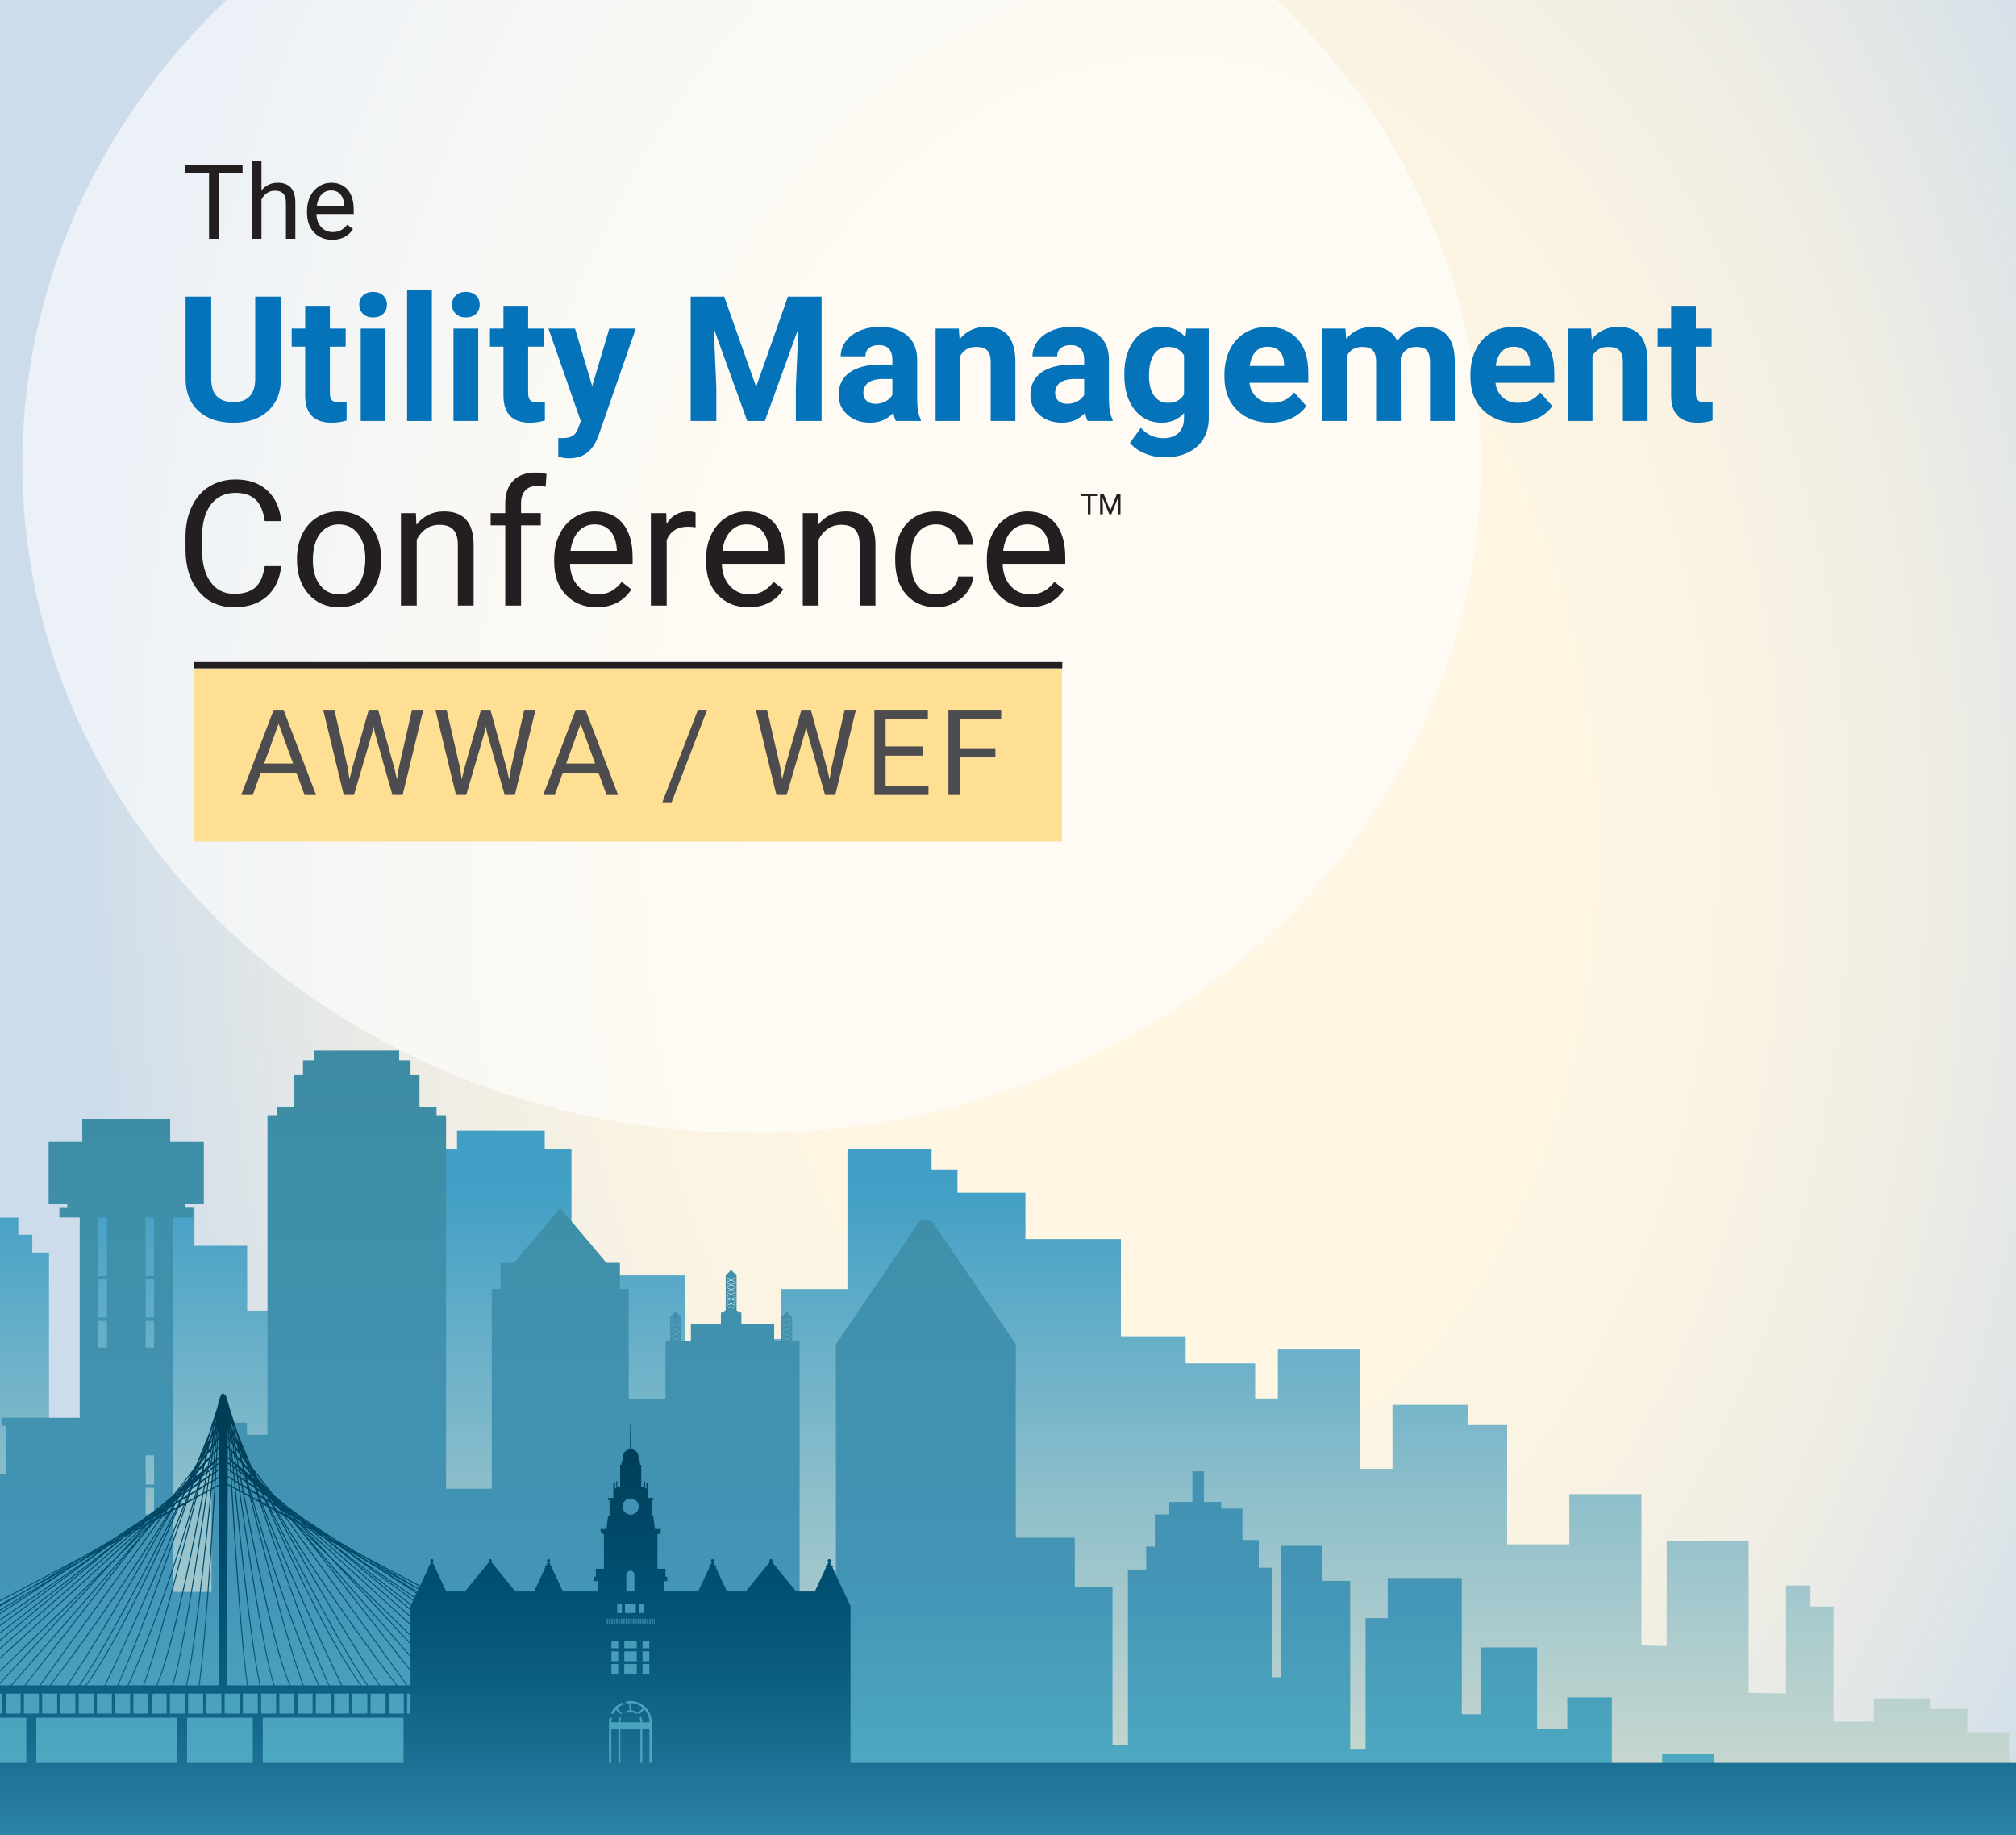 <?xml version="1.0" encoding="UTF-8"?> <svg xmlns="http://www.w3.org/2000/svg" xmlns:xlink="http://www.w3.org/1999/xlink" viewBox="0 0 768 699"><defs><style> .u { fill: url(#s); } .u, .v, .w, .x, .y, .z, .aa, .ab, .ac, .ad, .ae { stroke-width: 0px; } .v { fill: url(#g); } .af { isolation: isolate; } .ag { clip-path: url(#p); } .w { fill: url(#b); } .x { fill: url(#t); } .y { fill: #fff; filter: url(#i); mix-blend-mode: overlay; opacity: .78; } .z { fill: #0473ba; } .aa, .ah { fill: none; } .ab { fill: #4d4d4f; } .ai { clip-path: url(#e); } .ac { fill: url(#m); } .ad { fill: #231f20; } .ah { stroke: #231f20; stroke-miterlimit: 10; stroke-width: 2.38px; } .ae { fill: #ffdf93; } </style><radialGradient id="b" cx="-1100.098" cy="4453.291" fx="-1100.098" fy="4453.291" r="507.812" gradientTransform="translate(1353.943 -5124.039) scale(.824 1.223)" gradientUnits="userSpaceOnUse"><stop offset=".335" stop-color="#fff6e3"></stop><stop offset=".513" stop-color="#faf3e3"></stop><stop offset=".711" stop-color="#edece5"></stop><stop offset=".917" stop-color="#d7e1e9"></stop><stop offset="1" stop-color="#ccdceb"></stop></radialGradient><clipPath id="e"><rect id="f" data-name="Mask" class="aa" width="768" height="699" transform="translate(768 699) rotate(180)"></rect></clipPath><linearGradient id="g" x1="355.012" y1="450.623" x2="355.012" y2="1002.991" gradientUnits="userSpaceOnUse"><stop offset="0" stop-color="#419fc6"></stop><stop offset=".015" stop-color="#46a1c6"></stop><stop offset=".217" stop-color="#8ebfcb"></stop><stop offset=".385" stop-color="#c2d5cf"></stop><stop offset=".511" stop-color="#e2e2d2"></stop><stop offset=".58" stop-color="#efe8d3"></stop><stop offset=".669" stop-color="#e2e6d6"></stop><stop offset=".873" stop-color="#cae2de"></stop><stop offset="1" stop-color="#c2e1e1"></stop></linearGradient><filter id="i" data-name="outer-glow-1" filterUnits="userSpaceOnUse"><feOffset dx="0" dy="0"></feOffset><feGaussianBlur result="j" stdDeviation="39.379"></feGaussianBlur><feFlood flood-color="#fffbdf" flood-opacity="1"></feFlood><feComposite in2="j" operator="in"></feComposite><feComposite in="SourceGraphic"></feComposite></filter><linearGradient id="m" x1="7565.647" y1="402.115" x2="7565.647" y2="794.832" gradientTransform="translate(7919.333) rotate(-180) scale(1 -1)" gradientUnits="userSpaceOnUse"><stop offset="0" stop-color="#3d8ca3"></stop><stop offset=".211" stop-color="#4090ac"></stop><stop offset=".496" stop-color="#4394b5"></stop><stop offset=".96" stop-color="#5ac5d1"></stop></linearGradient><clipPath id="p"><rect id="q" data-name="Mask" class="aa" y="385.538" width="768" height="313.462" transform="translate(768 1084.538) rotate(180)"></rect></clipPath><linearGradient id="s" x1="7676.614" y1="550.917" x2="7676.614" y2="752.673" gradientTransform="translate(7919.333) rotate(-180) scale(1 -1)" gradientUnits="userSpaceOnUse"><stop offset=".006" stop-color="#003e58"></stop><stop offset=".251" stop-color="#004f71"></stop><stop offset=".382" stop-color="#07587a"></stop><stop offset=".602" stop-color="#1c7194"></stop><stop offset=".852" stop-color="#3b96ba"></stop><stop offset=".867" stop-color="#3e97bb"></stop><stop offset=".932" stop-color="#4a9cc1"></stop><stop offset="1" stop-color="#4e9ec3"></stop></linearGradient><linearGradient id="t" x1="7385.66" y1="550.929" x2="7385.66" y2="752.661" xlink:href="#s"></linearGradient></defs><g class="af"><g id="a" data-name="Labels"><rect id="c" data-name="Background_Color" class="w" width="768" height="699"></rect><g id="d" data-name="Mask"><g class="ai"><path id="h" data-name="City-Back" class="v" d="M-48.434,430.856h4.665c1.18-1.843,3.34-3.096,5.839-3.096h3.459c2.499,0,4.659,1.253,5.839,3.096h4.598c3.79,0,6.863,2.817,6.863,6.295v26.344h5.846v-6.761H-1.92v6.994H6.976v6.528h5.338v6.761h6.355v75.409h9.913v-1.864h2.795v1.864h3.558v-92.427h39.143v14.454h20.08v24.721h16.522v46.258h12.885v-84.764h40.348v-23.155h10.194v-6.92h33.407v6.92h10.194v48.211h43.355v86.861h7.536v-62.656h28.97v-18.954h25.272v-53.304h32.052v7.7h9.862v8.883h25.888v17.657h36.367v36.999h24.655v10.323h26.503v13.391h8.629v-18.636h31.197v45.406h12.478v-24.347h28.701v7.707h14.973v45.425h23.71v-19.115h27.453v57.604l9.615.261v-39.874h31.229v57.69l14.244.241v-41.12h9.314v7.995h8.767v43.851h15.339v-8.832h21.369v4.021h14.255v8.811h15.878v94.068H-55.297v-316.631c0-3.478,3.073-6.295,6.863-6.295Z"></path><ellipse id="k" data-name="Sun" class="y" cx="286.305" cy="176.727" rx="277.794" ry="254.798"></ellipse><rect id="l" data-name="Yellow Strip" class="ae" x="73.934" y="254.575" width="330.649" height="65.984"></rect><path id="n" data-name="City-Front" class="ac" d="M-58.047,543.016v18.531h-2.58v3.043h1.241l-1.241,196.971h828.628v-16.161h-14.792v-15.307h-15.341v-18.88h-5.479v-10.338h-17.532v8.009h-10.957v-28.697h-21.916v18.6h-13.15v-14.427h-15.888v-16.364h-19.724v16.364h-13.756v-10.903h-5.42v-26.991h-16.985v11.915h-11.506v-30.938h-21.367v25.445h-7.309v-51.903h-28.227v15.299h-8.431v49.786h-5.865v-63.973h-10.632v-13.35h-15.763v50.064h-3.3v-41.72h-5.131v-10.568h-6.232v-11.96h-8.065v-2.504h-6.598v-11.681h-4.399v11.681h-8.797v4.729h-5.499v12.237h-3.3v8.901h-6.964v66.752h-5.866v-60.338h-14.378v-18.668h-22.462v-73.738h0l-32.09-47.054h-4.428l-32.008,47.054v99.687h-13.832v-100.755h-2.846v-9.237l-2.073-2.163-2.075,2.163v9.237h-2.687v-6.574h-12.505v-4.265l-1.83-.938v-13.309l-2.073-2.164-2.073,2.164v13.309l-1.83.938v4.265h-11.418v6.574h-3.775v-9.237l-2.073-2.163-2.075,2.163v9.237h-1.759v21.991h-14.015v-41.915h-3.336v-10.014h-5.155l-17.588-20.861-17.588,20.861h-5.155v10.014h-3.336v76.047h-17.417v-142.274h-3.622v-3.024l-6.504.053v-12.268h-3.407v-5.682h-4.336v-3.694h-32.295v3.694h-4.336v5.682h-3.407v12.083l-6.504.132v3.024h-3.622v121.729h-7.822v-4.597h-13.494v64.443h-14.784v-142.614h7.74v-3.609h-3.011v-1.422h7.117v-23.721h-12.808v-8.83H31.328v8.83h-12.808v23.721h7.117v1.422h-3.011v3.609h7.74v76.294H.562v3.043h1.611v18.531h-12.091v-18.531h1.024v-3.043h-15.281v-5.78l.944-1.25h-.944v-2.287h.459v-.723h-4.371v-1.984h.271v-.712h-.271v-13.04h.239v-.545h-1.787v-3.883h.394v-.528h-1.102v-.144c0-2.312-2.043-4.186-4.564-4.186s-4.565,1.874-4.565,4.186v.144h-1.102v.528h.393v3.883h-1.787v.545h.24v13.04h-.271v.712h.271v1.984h-4.371v.723h.459v2.287h-.945l.945,1.25v5.78h-14.988v3.043h2.58ZM297.953,509.162l1.739.71,1.738-.71v.171l-1.529.626,1.529.624v.171l-1.738-.71-1.739.71v-.171l1.53-.624-1.53-.626v-.171ZM297.953,507.348l1.739.712,1.738-.712v.171l-1.529.626,1.529.626v.171l-1.738-.712-1.739.712v-.171l1.53-.626-1.53-.626v-.171ZM297.953,505.533l1.739.712,1.738-.712v.171l-1.529.626,1.529.626v.171l-1.738-.71-1.739.71v-.171l1.53-.626-1.53-.626v-.171ZM297.953,503.72l1.739.71,1.738-.71v.171l-1.529.624,1.529.626v.171l-1.738-.71-1.739.71v-.171l1.53-.626-1.53-.624v-.171ZM297.953,501.906l1.739.71,1.738-.71v.171l-1.529.624,1.529.627v.169l-1.738-.71-1.739.71v-.169l1.53-.627-1.53-.624v-.171ZM278.801,498.17l1.458-.596v.171l-1.273.522-.185-.096ZM276.784,497.574l1.458.596-.185.096-1.273-.522v-.171ZM276.784,495.761l1.738.71,1.738-.71v.171l-1.529.624,1.529.626v.171l-1.738-.71-1.738.71v-.171l1.529-.626-1.529-.624v-.171ZM276.784,493.947l1.738.71,1.738-.71v.171l-1.529.626,1.529.624v.171l-1.738-.71-1.738.71v-.171l1.529-.624-1.529-.626v-.171ZM276.784,492.132l1.738.71,1.738-.71v.171l-1.529.626,1.529.626v.171l-1.738-.712-1.738.712v-.171l1.529-.626-1.529-.626v-.171ZM276.784,490.318l1.738.712,1.738-.712v.171l-1.529.626,1.529.626v.171l-1.738-.71-1.738.71v-.171l1.529-.626-1.529-.626v-.171ZM276.784,488.512l1.738.71,1.738-.71v.171l-1.529.624,1.529.626v.171l-1.738-.71-1.738.71v-.171l1.529-.626-1.529-.624v-.171ZM276.784,486.711l1.738.71,1.738-.71v.171l-1.529.626,1.529.626v.169l-1.738-.71-1.738.71v-.169l1.529-.626-1.529-.626v-.171ZM255.613,509.162l1.739.71,1.738-.71v.171l-1.53.626,1.53.624v.171l-1.738-.71-1.739.71v-.171l1.53-.624-1.53-.626v-.171ZM255.613,507.348l1.739.712,1.738-.712v.171l-1.53.626,1.53.626v.171l-1.738-.712-1.739.712v-.171l1.53-.626-1.53-.626v-.171ZM255.613,505.533l1.739.712,1.738-.712v.171l-1.53.626,1.53.626v.171l-1.738-.71-1.739.71v-.171l1.53-.626-1.53-.626v-.171ZM255.613,503.72l1.739.71,1.738-.71v.171l-1.53.624,1.53.626v.171l-1.738-.71-1.739.71v-.171l1.53-.626-1.53-.624v-.171ZM255.613,501.906l1.739.71,1.738-.71v.171l-1.53.624,1.53.627v.169l-1.738-.71-1.739.71v-.169l1.53-.627-1.53-.624v-.171ZM212.018,679.68h3.18v29.646h-3.18v-29.646ZM55.469,566.632h3.22v10.151h-3.22v-10.151ZM55.469,554.263h3.22v11.083h-3.22v-.756h.08v-3.043h-.08v-7.284ZM55.469,503.077h3.22v10.151h-3.22v-10.151ZM55.469,487.258h3.22v14.531h-3.22v-14.531ZM55.469,463.678h3.22v22.294h-3.22v-22.294ZM37.47,503.077h3.276v10.151h-3.276v-10.151ZM37.47,487.258h3.276v14.531h-3.276v-14.531ZM37.47,463.678h3.276v22.294h-3.276v-22.294ZM-31.054,517.471c0-.302.268-.548.598-.548s.598.246.598.548v9.767h-1.196v-9.767ZM-34.021,517.471c0-.302.268-.548.598-.548s.598.246.598.548v9.767h-1.196v-9.767ZM-36.989,517.471c0-.302.268-.548.598-.548s.598.246.598.548v9.767h-1.196v-9.767ZM-39.956,517.471c0-.302.268-.548.598-.548s.598.246.598.548v9.767h-1.196v-9.767Z"></path></g></g><g id="o" data-name="Mask"><g class="ag"><g id="r" data-name="Foreground Bldgs"><path class="u" d="M240.498,651.412v-2.725c1.698.083,3.246.753,4.443,1.81l-1.925,1.926c-.698-.57-1.567-.937-2.518-1.011Z"></path><path class="x" d="M-68.59,645.03v7.61h-5.505v1.57H10.015v17.204H-3.158v27.587h1144.599v-27.587H324.004v-59.746l-6.912-14.774h.205v-.413h-.398l-.738-1.575c.2-.094.339-.296.339-.531,0-.326-.263-.588-.587-.588s-.587.263-.587.588c0,.235.138.436.339.531l-.737,1.575h-.399v.413h.205l-4.32,9.234h-7.12l-9.239-11.301c.132-.107.217-.269.217-.452,0-.326-.263-.588-.587-.588s-.587.263-.587.588c0,.183.085.345.217.452l-9.239,11.301h-7.12l-4.32-9.234h.205v-.413h-.398l-.738-1.575c.2-.094.339-.296.339-.531,0-.326-.263-.588-.587-.588s-.587.263-.587.588c0,.235.138.436.339.531l-.737,1.575h-.399v.413h.205l-4.32,9.234h-13.1v-3.942h1.33v-1.677h-.665v-3.026h-3.066v-13.221h.765v-.796h.489v-1.115h-2.232l-.627-5.018h-.557v-5.973h.636v-.824h-2.07v-5.649h-.647v2.027h-.474v-2.717h-.388v2.114h-1.079v-8.453h-.486v-1.423h-.527v-1.453c0-1.563-1.19-2.846-2.713-2.994l-.168-9.624h-.28l-.144,9.624c-1.523.148-2.713,1.432-2.713,2.994v1.453h-.527v1.423h-.486v8.453h-1.079v-2.114h-.388v2.717h-.474v-2.027h-.647v5.649h-2.07v.824h.637v5.973h-.558l-.627,5.018h-2.232v1.115h.49v.796h.764v13.221h-3.065v3.026h-.666v1.677h1.33v3.942h-13.198l-4.32-9.234h.205v-.413h-.399l-.737-1.575c.199-.094.339-.296.339-.531,0-.326-.263-.588-.587-.588s-.588.263-.588.588c0,.235.14.436.339.531l-.737,1.575h-.399v.413h.206l-4.32,9.234h-7.122l-9.238-11.301c.131-.107.217-.269.217-.452,0-.326-.263-.588-.587-.588s-.588.263-.588.588c0,.183.086.345.217.452l-9.238,11.301h-7.122l-4.32-9.234h.206v-.413h-.399l-.737-1.575c.199-.094.339-.296.339-.531,0-.326-.264-.588-.588-.588s-.587.263-.587.588c0,.235.14.436.339.531l-.737,1.575h-.399v.413h.205l-3.269,6.987-23.33-12.332-8.397-4.938-12.567-8.259-5.898-4.377-5.618-4.686-8.239-10.53c-.165-.31-.33-.618-.492-.922-1.905-4.551-3.598-8.672-5.015-12.166-1.012-3.127-2.044-6.342-3.096-9.644-.222-.796-.435-1.583-.642-2.362-.065-.352-.155-.706-.276-1.039-.004-.017-.009-.033-.013-.049v-.003h0s-.001-.002-.001-.002h-.007c-.381-1.019-.978-1.841-1.502-1.841-.565,0-1.053.957-1.32,2.109l-.01-.002v.004h-.001c-.294,1.13-.606,2.284-.933,3.453-1.051,3.301-2.084,6.516-3.095,9.643-1.336,3.293-2.913,7.14-4.687,11.384-.359.675-.729,1.366-1.108,2.073l-7.952,10.162-5.618,4.685-5.899,4.378-12.565,8.258-8.395,4.939-94.739,50.074h-12.72v3.138h5.505ZM25.935,596.187l-16.349,9.618-65.887,36.086h-4.235l86.471-45.705ZM-35.988,641.891l66.841-45.854-61.793,45.854h-5.048ZM-41.235,641.891l67.166-44.142,7.545-4.584,4.305-2.357-74.462,51.083h-4.553ZM-46.742,641.891l63.25-38.418-58.457,38.418h-4.793ZM-50.985,641.891l60.765-35.746,15.98-8.751-.037.023-73.219,44.474h-3.489ZM-55.485,641.891l54.045-29.601-50.319,29.601h-3.726ZM34.415,591.705l-4.573,3.005-9.038,4.95,12.75-7.501.861-.454ZM39.905,588.803l-4.76,2.891,2.917-1.917,1.843-.974ZM41.22,588.926l3.602-1.973-70.887,54.938h-4.217l69.849-51.832,1.653-1.133ZM16.054,645.03h5.718v7.61h-5.718v-7.61ZM233.699,652.64h-.978c.877-1.965,2.511-3.513,4.532-4.282v.922c-.786.342-1.501.82-2.115,1.402l1.922,1.921c.06-.055.131-.099.193-.151v.188h-1.166l-1.442-1.441c-.376.434-.679.927-.945,1.441ZM243.527,618.354v-1.892h.205v1.892h-.205ZM243.062,618.354v-1.892h.205v1.892h-.205ZM242.596,618.354v-1.892h.206v1.892h-.206ZM242.206,611.004v3.342h-4.132v-3.342h4.132ZM238.613,606.128v-6.358c0-.843.683-1.526,1.526-1.526h0c.843,0,1.526.683,1.526,1.526v6.358h-3.053ZM238.148,616.462v1.892h-.206v-1.892h.206ZM238.613,616.462v1.892h-.205v-1.892h.205ZM239.079,616.462v1.892h-.205v-1.892h.205ZM239.544,616.462v1.892h-.205v-1.892h.205ZM240.009,616.462v1.892h-.205v-1.892h.205ZM240.474,616.462v1.892h-.205v-1.892h.205ZM240.941,616.462v1.892h-.206v-1.892h.206ZM241.406,616.462v1.892h-.206v-1.892h.206ZM241.871,616.462v1.892h-.206v-1.892h.206ZM242.337,616.462v1.892h-.206v-1.892h.206ZM242.582,625.172v2.583h-4.755v-2.583h4.755ZM242.582,628.929v3.757h-4.755v-3.757h4.755ZM242.582,633.783v3.757h-4.755v-3.757h4.755ZM237.478,618.354v-1.892h.205v1.892h-.205ZM236.546,618.354v-1.892h.206v1.892h-.206ZM236.081,618.354v-1.892h.205v1.892h-.205ZM235.616,618.354v-1.892h.205v1.892h-.205ZM235.505,633.783v3.757h-2.583v-3.757h2.583ZM232.922,632.686v-3.757h2.583v3.757h-2.583ZM110.552,578.634l4.769,5.465,41.076,52.495v5.297h-1.324l.16-.114-46.289-64.024,1.608.881ZM109.52,577.622l.275.146.01.01-.285-.156ZM103.332,570.662l.019.025-.466-.319.448.294ZM103.148,569.555l-.047-.054.179.157-.133-.103ZM101.776,569.17c-.064-.106-.128-.212-.193-.318l.739.677-.546-.359ZM100.687,566.334l-.229-.318.515.556-.286-.238ZM69.386,566.601l-.286.238.514-.555-.228.317ZM67.187,570.636l-.465.319.018-.025.448-.294ZM66.925,569.823l-.134.103.182-.158-.048.055ZM67.75,569.797l.74-.677c-.064.105-.13.212-.194.318l-.546.359ZM71.662,645.03h5.718v7.61h-5.718v-7.61ZM156.397,625.775l-25.16-27.137,25.16,24.506v2.631ZM156.397,635.957l-36.262-46.343,36.262,41.549v4.793ZM115.623,583.849l-1.379-1.762,11.477,11.179,30.676,33.086v4.215l-40.774-46.718ZM112.444,579.785l-.157-.2,1.524.835,6.675,7.199-8.042-7.834ZM115.075,581.205l41.322,37.836v3.556l-30.395-29.606-10.928-11.786ZM158.759,606.619l-5.194-3.413,5.288,3.211-.094.202ZM156.397,652.64h-1.324v-7.61h1.324v7.61ZM148.123,652.64v-7.61h5.718v7.61h-5.718ZM30.458,641.891c9.668-13.859,25.222-43.708,37.081-67.382l.013-.008c-.479,1.096-.963,2.196-1.454,3.308-9.227,20.851-22.388,48.514-33.565,64.082h-2.075ZM137.731,641.891c-11.218-15.517-24.477-43.381-33.758-64.351-.491-1.111-.975-2.212-1.454-3.307l.014.008c11.937,23.829,27.617,53.912,37.269,67.65h-2.071ZM98.885,565.839c-.002-.007-.006-.014-.009-.022l.117.103-.109-.081ZM86.757,559.779l.948.65c.044.781.09,1.571.136,2.373l-1.092-.642.008-2.38ZM88.115,560.711l.707.484c.073.763.148,1.534.225,2.316l-.799-.47c-.045-.79-.09-1.562-.133-2.331ZM97.123,563.362l-.95-.793c-.089-.237-.176-.474-.263-.711l1.084,1.243c.042.086.085.173.128.261ZM94.251,558.447c.051.154.102.31.153.463l-1.991-2.147c-.173-.647-.34-1.276-.505-1.903l2.094,2.897c.083.229.166.461.249.69ZM91.774,554.006l1.639,2.095c.04.113.081.226.121.339l-1.76-2.434ZM95.757,563.518l-.063-.047-.188-.183.251.229ZM95.406,561.93l-2.064-1.721c-.172-.633-.341-1.257-.507-1.873l2.223,2.548c.116.348.233.701.348,1.047ZM93.676,558.702l1.026,1.107c.012.038.025.074.038.112l-1.063-1.218ZM99.081,567.316c.02.041.04.081.06.121l-1.519-.998c-.109-.286-.216-.572-.323-.858l1.782,1.736ZM96.715,565.843l-2.225-1.462c-.123-.445-.246-.887-.367-1.325l2.24,1.736c.119.353.235.701.352,1.051ZM93.551,563.764l-1.736-1.141c-.1-.532-.197-1.06-.295-1.584l1.682,1.304c.116.475.234.952.349,1.421ZM91.376,560.268c-.033-.185-.068-.37-.102-.554l1.685,1.641.027.106-1.61-1.193ZM91.006,558.26c-.161-.866-.318-1.723-.471-2.559l1.447,1.657c.176.723.351,1.442.526,2.155l-1.502-1.253ZM90.317,554.502c-.153-.835-.301-1.658-.446-2.459l1.235,1.708c.176.73.351,1.451.526,2.17l-1.315-1.419ZM89.611,550.605c-.128-.717-.254-1.412-.376-2.097.328.587.68,1.214,1.059,1.883.127.528.253,1.049.379,1.572l-1.062-1.358ZM89.022,547.324c-.052-.294-.103-.584-.155-.871.297.616.615,1.273.954,1.972.045.189.091.382.136.57-.335-.596-.646-1.153-.935-1.672ZM91.115,551.839c.459.806.946,1.658,1.464,2.56l-1.195-1.529c-.092-.349-.181-.69-.269-1.031ZM95.457,560.622l.675.728c.062.126.123.251.186.379l-.785-.899c-.025-.069-.05-.138-.075-.207ZM100.307,570.134l-1.645-.967c-.212-.552-.422-1.103-.631-1.655l1.625,1.115c.215.5.433,1.002.651,1.506ZM97.628,568.559l-2.357-1.387c-.182-.644-.366-1.293-.542-1.924l2.32,1.592c.194.576.388,1.151.579,1.719ZM94.782,566.884l-.065-.038c-.133-.538-.269-1.092-.404-1.638.155.554.311,1.113.47,1.676ZM94.243,566.569l-1.898-1.117c-.134-.71-.266-1.413-.397-2.11l1.803,1.236c.164.666.329,1.335.491,1.991ZM91.886,565.182l-.906-.534c-.106-.737-.212-1.466-.315-2.188l.816.561c.133.713.268,1.433.404,2.161ZM90.548,564.394l-1.083-.637c-.074-.765-.148-1.524-.222-2.272l.983.673c.106.737.214,1.482.322,2.235ZM88.084,560.172c-.037-.636-.071-1.257-.106-1.878l.609.472c.059.615.117,1.224.178,1.853l-.681-.448ZM89.013,559.096l.871.675c.083.578.166,1.159.25,1.748l-.947-.624c-.059-.606-.117-1.206-.174-1.799ZM90.328,560.116l.716.555c.101.544.203,1.092.306,1.647l-.78-.513c-.081-.569-.162-1.131-.241-1.689ZM90.229,559.415c-.041-.282-.08-.557-.12-.836l.669.651c.042.229.084.456.127.688l-.677-.503ZM89.936,557.368c-.136-.959-.268-1.891-.397-2.809l.484.555c.164.898.33,1.812.502,2.745l-.589-.491ZM89.39,553.502c-.127-.904-.25-1.778-.37-2.635l.312.432c.156.867.316,1.75.481,2.661l-.423-.457ZM88.846,549.628c-.116-.834-.228-1.636-.337-2.419.043.078.089.158.133.238.144.806.291,1.634.445,2.489l-.241-.308ZM88.36,546.13c-.049-.348-.095-.688-.142-1.024.004.01.009.019.013.028.064.366.132.744.199,1.123-.023-.042-.049-.088-.071-.127ZM90.7,550.24c.083.169.166.34.25.514-.072-.127-.145-.255-.215-.38-.012-.045-.023-.089-.035-.134ZM95.136,559.324c.13.265.258.528.391.798l-.418-.451c-.093-.255-.184-.51-.276-.764l.302.418ZM101.532,572.956l-1.763-.932c-.254-.652-.506-1.304-.758-1.955l1.719,1.045c.265.61.533,1.225.802,1.842ZM99.239,571.744l-.145-.076c-.219-.645-.439-1.294-.66-1.948l.028.017c.258.669.517,1.339.778,2.008ZM98.589,571.401l-2.491-1.317c-.207-.724-.413-1.446-.615-2.157l2.43,1.475c.226.67.452,1.338.676,1.998ZM95.615,569.829l-.181-.096c-.178-.712-.358-1.436-.537-2.162l.093.058c.206.727.413,1.459.625,2.201ZM94.968,569.486l-2.065-1.091c-.147-.774-.292-1.54-.436-2.301l1.954,1.186c.184.74.367,1.48.547,2.205ZM92.448,568.154l-1.039-.548c-.116-.795-.23-1.582-.342-2.362l.939.57c.145.773.292,1.553.442,2.34ZM90.98,567.38l-1.223-.647c-.081-.819-.161-1.628-.239-2.429l1.114.677c.115.792.23,1.592.348,2.399ZM89.342,566.512l-.921-.486c-.049-.837-.096-1.658-.144-2.476l.822.498c.08.81.161,1.637.243,2.464ZM88.016,565.812l-1.276-.675.009-2.517,1.122.681c.048.826.095,1.665.145,2.51ZM86.765,557.355l.802.621c.035.634.072,1.276.109,1.926l-.916-.601.006-1.946ZM86.773,555.329l.683.666c.027.471.053.943.08,1.422l-.769-.57.006-1.518ZM87.872,556.4l.538.524c.039.407.079.816.119,1.23l-.583-.432c-.024-.442-.05-.888-.074-1.322ZM88.844,557.347l.805.784c.045.318.091.635.136.956l-.834-.619c-.035-.374-.072-.752-.107-1.121ZM88.752,556.38c-.1-1.043-.197-2.064-.29-3.056l.605.695c.137.968.277,1.96.422,2.975l-.737-.614ZM88.376,552.408c-.091-.96-.178-1.892-.263-2.796l.417.576c.127.909.258,1.848.394,2.811l-.548-.592ZM88.016,548.567c-.088-.939-.171-1.838-.25-2.704.071.128.142.257.217.393.122.881.25,1.804.383,2.757l-.35-.446ZM87.676,544.885c-.035-.38-.07-.758-.103-1.121.03.061.061.126.091.189.055.397.111.8.168,1.216-.052-.095-.106-.194-.156-.285ZM87.203,544.018v-.002s-.002-.013-.002-.021c0,.008.001.016.002.023ZM87.725,539.967c.378,1.561.827,3.393,1.346,5.463-.214-.432-.414-.843-.604-1.233-.271-1.54-.521-2.958-.742-4.23ZM97.834,563.375c.058.096.113.191.171.287l-.094-.109c-.025-.059-.051-.119-.076-.178ZM101.644,569.993c.249.453.506.917.759,1.376l-1.23-.723c-.247-.497-.494-.993-.738-1.482l1.209.83ZM99.73,567.403l.861.667c.068.122.134.244.202.367l-1.062-1.034ZM103.036,572.514c.322.584.637,1.158.965,1.747l-1.388-.733c-.307-.613-.61-1.22-.912-1.823l1.335.81ZM104.629,575.391c1.298,2.338,2.625,4.717,3.983,7.132,14.663,26.083,27.868,47.993,35.764,59.369h-4.094c-9.557-13.514-25.181-43.45-37.145-67.318l1.492.817ZM137.249,641.891h-7.038l.177-.086c-.236-.481-16.836-34.566-30.27-68.885l1.837,1.006c.546,1.247,1.099,2.503,1.66,3.773,9.242,20.885,22.43,48.602,33.634,64.192ZM129.994,641.891h-4.464c-2.456-5.427-11.464-26.187-26.148-69.374l.202.11c13.165,33.705,29.458,67.308,30.41,69.265ZM125.1,641.891h-3.433c-10.503-22.789-19.239-49.75-25.355-71.056l2.561,1.402c14.627,43.057,23.656,63.956,26.226,69.653ZM121.229,641.891h-5.534c-1.809-4.873-7.982-22.919-20.083-71.439l.215.117c6.11,21.325,14.864,48.417,25.402,71.322ZM110.687,641.891c-5.431-12.173-12.549-46.019-17.663-72.857l2.12,1.161c12.042,48.317,18.245,66.584,20.133,71.696h-4.59ZM110.256,641.891h-5.623c-3.438-9.889-9.094-45.919-13.14-73.696l1.073.587c.909,4.79,1.882,9.797,2.898,14.86,6.055,30.193,11.017,49.724,14.791,58.248ZM104.222,641.891h-4.93c-3.065-13.43-6.859-48.123-9.481-74.617l1.255.687c4.031,27.694,9.687,63.753,13.156,73.93ZM98.887,641.891h-4.636l.195-.027c-2.238-15.746-4.495-49.672-5.996-75.336l.945.517c2.616,26.471,6.416,61.275,9.492,74.845ZM94.054,641.891h-7.568l.253-76.3,1.306.716c1.5,25.685,3.765,59.767,6.009,75.584ZM71.079,566.188l.119-.103s-.007.014-.01.022l-.109.081ZM74.566,563.556l-.187.184-.064.047.251-.23ZM78.165,555.128c-.166.626-.332,1.255-.505,1.903l-1.991,2.147c.051-.154.102-.31.153-.464.083-.23.166-.46.248-.689l2.095-2.897ZM76.538,556.708c.04-.113.081-.226.121-.339l1.638-2.095-1.759,2.434ZM75.37,560.076l1.027-1.107-1.063,1.217c.012-.037.024-.073.037-.111ZM76.73,560.476l-2.064,1.72c.115-.345.232-.698.348-1.046l2.223-2.548c-.166.616-.336,1.241-.507,1.873ZM73.9,562.836l-.95.793c.043-.088.085-.174.128-.26l1.084-1.243c-.088.237-.175.473-.263.71ZM73.941,561.618l.675-.728c-.025.069-.051.137-.075.206l-.785.901c.062-.127.124-.253.186-.379ZM77.492,554.667c.52-.902,1.007-1.755,1.466-2.561-.09.342-.178.683-.269,1.032l-1.196,1.529ZM81.204,546.722c-.051.287-.102.577-.155.871-.288.517-.6,1.076-.935,1.672.045-.188.092-.38.137-.57.338-.699.656-1.356.953-1.972ZM80.838,548.777c-.123.685-.247,1.38-.377,2.097l-1.062,1.358c.126-.523.253-1.043.38-1.572.378-.669.731-1.296,1.059-1.883ZM80.202,552.31c-.145.802-.295,1.624-.446,2.46l-1.316,1.419c.175-.719.35-1.44.527-2.171l1.235-1.708ZM79.536,555.969c-.153.836-.31,1.693-.47,2.559l-1.502,1.252c.174-.712.349-1.43.526-2.153l1.446-1.657ZM78.798,559.981c-.034.184-.069.369-.103.554l-1.608,1.194.027-.106,1.685-1.642ZM78.552,561.307c-.097.523-.196,1.052-.296,1.584l-1.736,1.141c.116-.47.233-.946.349-1.421l1.683-1.304ZM75.583,564.649l-2.224,1.462c.117-.351.234-.699.352-1.051l2.24-1.736c-.121.438-.244.88-.368,1.325ZM72.451,566.707l-1.519.998c.02-.041.04-.081.06-.121l1.782-1.736c-.109.286-.215.572-.323.858ZM74.937,559.592l.302-.418c-.092.255-.184.51-.277.764l-.417.45c.132-.268.261-.532.391-.796ZM79.122,551.022c.085-.174.168-.345.25-.515-.011.047-.022.09-.034.135-.071.125-.144.253-.216.38ZM81.854,545.375c-.047.336-.094.675-.142,1.022-.023.041-.048.086-.071.128.066-.379.134-.758.199-1.123,0,0,.008-.019.013-.028ZM81.563,547.476c-.11.783-.22,1.585-.338,2.42l-.24.308c.154-.855.301-1.684.445-2.49.044-.08.089-.16.133-.238ZM81.052,551.134c-.12.857-.243,1.732-.37,2.636l-.423.456c.165-.909.325-1.792.481-2.661l.312-.432ZM80.533,554.826c-.13.918-.261,1.851-.398,2.81l-.588.491c.171-.934.338-1.847.502-2.745l.484-.556ZM79.964,558.846c-.04.28-.08.555-.12.837l-.677.502c.043-.23.085-.457.127-.687l.669-.652ZM79.744,560.383c-.08.559-.161,1.12-.243,1.69l-.78.512c.103-.554.205-1.102.306-1.647l.717-.555ZM80.188,560.039l.872-.676c-.058.594-.115,1.194-.174,1.8l-.947.623c.084-.588.167-1.17.249-1.747ZM81.486,559.034l.608-.472c-.034.62-.07,1.242-.105,1.876l-.681.449c.061-.63.119-1.238.178-1.853ZM82.506,558.243l.903-.7v1.962l-1.012.666c.037-.65.073-1.293.11-1.927ZM83.409,565.365l-1.351.714c.049-.845.097-1.684.145-2.509l1.206-.733v2.528ZM82.231,563.069c.045-.801.091-1.591.135-2.372l1.042-.714v2.394l-1.178.692ZM81.825,563.309l-.799.471c.076-.782.151-1.553.225-2.316l.707-.484c-.043.769-.088,1.541-.133,2.33ZM80.608,564.024l-1.083.637c.109-.752.216-1.498.322-2.234l.981-.675c-.072.748-.146,1.506-.22,2.272ZM79.093,564.916l-.906.533c.136-.727.271-1.447.404-2.16l.816-.561c-.103.721-.208,1.451-.315,2.188ZM77.726,565.72l-1.898,1.117c.163-.656.327-1.325.492-1.991l1.802-1.237c-.131.698-.263,1.401-.397,2.111ZM75.355,567.115l-.064.038c.158-.563.315-1.122.469-1.675-.134.545-.27,1.098-.404,1.637ZM74.802,567.44l-2.357,1.387c.192-.569.385-1.144.578-1.719l2.321-1.592c-.177.631-.36,1.281-.542,1.924ZM71.41,569.435l-1.644.967c.218-.505.435-1.007.651-1.506l1.625-1.115c-.209.552-.42,1.103-.633,1.655ZM68.899,570.913l-1.371.806c.249-.452.498-.905.745-1.353l1.365-.936c-.244.49-.491.985-.739,1.482ZM70.342,567.67l-1.257,1.225c.096-.16.189-.313.285-.471l.973-.754ZM72.068,563.93c.056-.096.112-.191.169-.286-.025.059-.051.119-.075.177l-.094.109ZM78.098,552.233c.042-.123.084-.246.126-.368.288-.554.559-1.076.82-1.58-.304.624-.618,1.273-.946,1.947ZM81.071,545.419c.49-1.956.915-3.691,1.275-5.182-.212,1.215-.448,2.563-.706,4.021-.177.366-.369.755-.569,1.161ZM83.409,543.289c-.031.059-.064.121-.102.192.022-.436.044-.858.065-1.268.012-.025.025-.052.037-.076v1.153ZM82.871,544.284v.002c0-.008.001-.016.001-.016v.013ZM82.397,545.153c-.05.09-.104.188-.156.285.058-.417.113-.82.168-1.217.03-.062.061-.127.091-.189-.033.364-.069.742-.103,1.122ZM82.307,546.131c-.08.866-.164,1.765-.25,2.703l-.35.446c.133-.953.261-1.876.383-2.757.075-.135.146-.264.217-.392ZM81.96,549.88c-.085.904-.172,1.835-.263,2.796l-.548.592c.135-.965.267-1.902.394-2.811l.417-.576ZM81.611,553.592c-.094.991-.191,2.013-.29,3.056l-.737.614c.144-1.016.285-2.007.422-2.976l.605-.693ZM81.229,557.614c-.035.37-.072.747-.109,1.122l-.834.618c.047-.321.092-.638.136-.955l.806-.785ZM81.663,557.192l.537-.525c-.023.434-.049.881-.073,1.323l-.583.432c.04-.414.079-.823.119-1.23ZM82.615,556.262l.793-.772v1.547l-.872.647c.027-.481.053-.952.079-1.422ZM83.409,641.891h-7.353c2.232-15.929,4.481-49.772,5.973-75.317l1.38-.757v76.074ZM71.244,641.891c3.066-13.748,6.834-48.271,9.434-74.577l.944-.517c-1.492,25.54-3.736,59.251-5.963,75.095h-4.415ZM80.731,566.78c.081-.827.163-1.654.243-2.464l.821-.5c-.047.819-.094,1.639-.143,2.477l-.921.486ZM80.316,567.001l-1.224.646c.117-.808.234-1.606.348-2.398l1.114-.677c-.078.801-.158,1.611-.238,2.429ZM78.664,567.874l-1.039.548c.15-.786.297-1.566.442-2.341l.939-.57c-.113.78-.227,1.567-.342,2.363ZM77.17,568.663l-2.066,1.091c.181-.726.364-1.466.547-2.205l1.954-1.186c-.144.761-.288,1.526-.435,2.301ZM74.639,570l-.182.096c.213-.742.42-1.474.625-2.202l.094-.056c-.181.726-.36,1.449-.537,2.162ZM73.975,570.352l-2.491,1.317c.224-.66.45-1.328.676-1.998l2.429-1.477c-.2.711-.407,1.432-.614,2.158ZM70.979,571.935l-.145.078c.26-.67.518-1.339.777-2.008l.029-.018c-.222.655-.441,1.304-.66,1.948ZM70.303,572.292l-1.762.932c.269-.617.537-1.233.802-1.842l1.719-1.045c-.251.651-.504,1.303-.759,1.955ZM67.459,573.795l-1.523.805c.323-.584.637-1.154.956-1.731l1.48-.897c-.302.604-.606,1.211-.913,1.823ZM79.052,549.412c.618-1.858,1.21-3.688,1.775-5.49.137-.341.272-.677.403-1.002-.337,1.411-.669,2.805-.999,4.179-.364.722-.759,1.495-1.179,2.313ZM83.409,547.106l-.316.403c.059-1.096.114-2.132.165-3.116.055-.1.103-.189.151-.278v2.991ZM82.672,548.049l-.168.215c.096-1.046.188-2.043.276-2.993.016-.028.029-.053.044-.08-.049.908-.099,1.861-.152,2.858ZM82.622,548.963c-.05.926-.102,1.893-.155,2.883l-.332.357c.096-1.014.188-2.001.277-2.949l.21-.291ZM82.422,552.662c-.056,1.041-.116,2.112-.177,3.215l-.496.414c.104-1.099.206-2.167.304-3.205l.37-.424ZM82.841,552.183l.567-.651v3.374l-.752.628c.064-1.151.125-2.27.185-3.351ZM86.785,551.403l.446.512c.059,1.081.121,2.2.185,3.351l-.642-.535.011-3.328ZM87.651,552.395l.369.423c.099,1.039.199,2.107.305,3.205l-.496-.414c-.062-1.102-.121-2.173-.177-3.213ZM87.606,551.578c-.053-.99-.106-1.957-.156-2.883l.212.292c.089.947.181,1.935.276,2.949l-.331-.358ZM87.401,547.781c-.053-.997-.104-1.948-.152-2.858.014.028.029.052.043.08.088.95.179,1.947.277,2.993l-.168-.215ZM86.979,547.242l-.179-.23.01-2.896s.003.006.003.006c.053.987.107,2.024.166,3.12ZM89.246,543.656c.609,1.943,1.251,3.919,1.922,5.926-.451-.877-.872-1.704-1.261-2.477-.351-1.463-.706-2.948-1.065-4.453.131.326.266.662.403,1.004ZM104.584,574.506c.02.031.04.063.059.095l-.008-.004c-.017-.03-.034-.061-.051-.091ZM105.389,575.807c11.11,17.917,26.628,41.411,45.525,66.084h-6.061c-7.782-11.176-20.905-32.923-35.491-58.839-1.421-2.523-2.784-4.961-4.091-7.311l.119.065ZM146.89,652.64h-5.718v-7.61h5.718v7.61ZM139.939,652.64h-5.718v-7.61h5.718v7.61ZM132.988,652.64h-5.718v-7.61h5.718v7.61ZM126.037,652.64h-5.718v-7.61h5.718v7.61ZM119.086,652.64h-5.718v-7.61h5.718v7.61ZM112.135,652.64h-5.718v-7.61h5.485c.023.034.048.075.071.11l.088.131.074-.03v7.4ZM105.184,652.64h-5.718v-7.61h5.718v7.61ZM92.515,652.64v-7.61h5.718v7.61h-5.718ZM91.282,652.64h-5.718v-7.61h5.718v7.61ZM84.331,652.64h-5.718v-7.61h5.718v7.61ZM65.941,641.891c3.477-10.53,9.07-46.207,13.067-73.663l1.254-.686c-2.604,26.318-6.365,60.73-9.419,74.349h-4.902ZM59.934,641.891c3.76-8.661,8.682-28.102,14.674-57.981,1.015-5.062,1.988-10.069,2.898-14.859l1.072-.587c-4.01,27.537-9.603,63.179-13.049,73.427h-5.595ZM59.502,641.891h-4.608c1.997-5.462,8.193-23.916,20.033-71.428l2.121-1.161c-5.078,26.647-12.131,60.198-17.546,72.589ZM57.879,645.03c-.006.008-.011.018-.017.027l-.068-.027h.084ZM48.966,641.891c10.483-22.847,19.192-49.812,25.278-71.054l.215-.119c-11.887,47.665-18.055,65.924-19.983,71.172h-5.51ZM45.094,641.891c2.723-6.066,11.7-26.982,26.106-69.386l2.561-1.402c-6.092,21.223-14.783,48.057-25.232,70.789h-3.435ZM40.209,641.891c1.796-3.701,17.508-36.297,30.281-68.997l.202-.111c-14.456,42.517-23.409,63.294-26.027,69.107h-4.455ZM33.013,641.891c11.162-15.638,24.255-43.157,33.444-63.924.562-1.269,1.114-2.527,1.659-3.773l1.838-1.007c-12.968,33.129-28.88,66.028-30.181,68.704h-6.76ZM25.877,641.891c7.79-11.315,20.799-32.959,35.299-58.762,1.406-2.502,2.784-4.97,4.131-7.396l1.627-.892c-11.886,23.712-27.383,53.412-36.956,67.05h-4.101ZM19.364,641.891c18.737-24.486,34.138-47.795,45.199-65.622-1.267,2.277-2.587,4.638-3.959,7.077-14.496,25.78-27.487,47.374-35.203,58.545h-6.037ZM15.434,641.891l46.496-64.31,2.054-1.124c-11.073,17.825-26.442,41.052-45.114,65.434h-3.435ZM61.241,577.082l1.916-1.868-.999,1.382-.917.485ZM62.277,574.809l1.452-1.326-.843.967-.609.359ZM64.12,574.553l1.668-1.014c-.342.557-.691,1.121-1.042,1.69l-1.804.954,1.179-1.631ZM75.268,557.463c.504-.945.989-1.861,1.462-2.756-.112.34-.224.68-.335,1.018-.063.127-.127.258-.189.387-.147.255-.297.511-.448.772l-.534.681c.014-.033.029-.069.043-.102ZM83.409,550.829l-.525.567c.058-1.045.111-2.051.164-3.021l.361-.501v2.954ZM86.787,550.695l.01-2.903.228.316c.052.969.106,1.977.163,3.021l-.401-.433ZM93.49,554.89c.359.679.73,1.378,1.107,2.087l-.282-.361c-.151-.26-.3-.517-.448-.771-.062-.128-.127-.26-.189-.388-.062-.189-.124-.377-.187-.567ZM104.284,573.273l1.668,1.014,1.179,1.629-1.803-.954c-.352-.568-.7-1.132-1.043-1.689ZM108.832,576.815l-.918-.485-.999-1.382,1.917,1.868ZM107.187,574.182l-.843-.966.022.016,1.43,1.309-.609-.359ZM154.832,641.891h-3.424c-18.765-24.48-34.205-47.811-45.32-65.702l2.054,1.125,46.69,64.577ZM110.122,576.818l.48.291.933.854.508.548-1.016-.537-.905-1.156ZM112.85,579.382l.12.13-1.295-.71-.055-.07,1.231.65ZM112.328,578.158l2.313,1.406.937.817-1.947-1.03-1.303-1.193ZM116.869,581.507l.434.379-2.254-1.235-.274-.251,2.094,1.108ZM118.684,583.088l37.713,32.885v2.536l-40.132-36.745,2.418,1.325ZM120.288,583.967l2.706,1.483,33.403,27.858v2.145l-36.109-31.486ZM131.368,591.923l25.147,19.489-.119.255v1.13l-25.029-20.874ZM157.492,609.329l-18.273-13.56,18.635,12.784-.362.775ZM132.291,590.541l4.305,2.358,7.547,4.584,14.448,9.495-.568,1.215-25.731-17.653ZM144.314,597.126l15.033,8.234-.327.7-14.706-8.934ZM153.726,671.413h-53.636v-17.204h53.636v17.204ZM96.282,671.413h-25.017v-17.204h25.017v17.204ZM64.711,652.64v-7.61h5.718v7.61h-5.718ZM63.478,652.64h-5.718v-7.202l.251.1.088-.13c.08-.117.161-.249.24-.378h5.139v7.61ZM56.528,652.64h-5.718v-7.61h5.718v7.61ZM49.577,652.64h-5.718v-7.61h5.718v7.61ZM42.626,652.64h-5.718v-7.61h5.718v7.61ZM35.675,652.64h-5.718v-7.61h5.718v7.61ZM28.723,652.64h-5.718v-7.61h5.718v7.61ZM9.739,641.891l45.012-57.524,4.77-5.465,1.608-.881-46.179,63.87h-5.211ZM60.268,578.045l.009-.01.277-.146-.286.156ZM-15.744,641.891l67.133-58.535,2.418-1.325-65.377,59.86h-4.174ZM52.768,582.153l.434-.379,2.094-1.107-.274.251-2.254,1.234ZM56.261,580.688l1.525-.835-.157.2-8.041,7.832,6.673-7.197ZM54.494,580.649l.937-.817,2.314-1.406-1.303,1.193-1.948,1.03ZM58.454,579l-.055.07-1.295.71.12-.13,1.231-.65ZM58.03,578.779l.508-.547.933-.854.48-.291-.905,1.156-1.016.536ZM4.546,641.891l45.391-52.009-40.695,52.009h-4.696ZM-.485,641.891l44.837-48.36,11.475-11.177-1.379,1.763-50.423,57.773H-.485ZM-5.298,641.891l44.133-42.986L-1.02,641.891h-4.279ZM-10.989,641.891l65.987-60.419-10.927,11.786-49.931,48.633h-5.129ZM-20.277,641.891l67.354-56.174,2.706-1.483-66.124,57.657h-3.936ZM-25.425,641.891l64.128-49.7-59.592,49.7h-4.536ZM45.733,584.996l-1.328.986-2.894,1.53.456-.3,3.766-2.215ZM47.714,584.676l-.601.501-.325.253-2.336,1.279,1.958-1.344,1.304-.689ZM48.793,582.725l-.102.075-.126.074.228-.15ZM49.398,582.839l-1.346.924.856-.635.49-.289ZM49.871,583.535l1.816-.959-.524.457-2.191,1.2.899-.698ZM51.823,582.024l1.641-.998-.485.423-1.307.691.152-.116ZM54.739,578.818l-1.732,1.443-1.139.671,2.682-1.991.189-.124ZM55.503,579.248l-.304.266-.639.388.528-.41.414-.244ZM58.556,576.308l-2.786,2.16,1.857-1.549.929-.611ZM58.929,577.233l-.032.034-1.731,1.052.172-.151,1.592-.936ZM60.091,575.98l-.234.251-.916.538.012-.01,1.138-.78ZM60.899,576.511l.402-.245-1.289,1.467-.117.061,1.005-1.283ZM63.313,572.439l-1.278,1.113-1.755,1.153.185-.154,2.848-2.112ZM63.876,572.812l-.295.27.123-.157.172-.113ZM65.079,572.558l-.584.806-.359.35-.181.106,1.071-1.227.052-.035ZM67.139,571.337c-.194.317-.388.634-.584.954l-1,.588,1.584-1.542ZM67.012,569.091l1.443-1.204-.131.182-1.252,1.091-.399.296.338-.364ZM72.698,561.431c-.402.745-.812,1.503-1.234,2.282l-3.535,3.813,4.769-6.095ZM77.935,551.024c-.158.487-.318.973-.475,1.456-.191.366-.384.733-.584,1.112.364-.88.717-1.734,1.059-2.568ZM93.51,554.084c-.259-.493-.512-.975-.758-1.446-.205-.624-.409-1.251-.615-1.882.44,1.072.897,2.182,1.372,3.328ZM102.142,567.257l-3.579-3.86-.298-.411c-.404-.749-.8-1.482-1.186-2.2l5.063,6.471ZM103.398,569.188l-.399-.296-1.252-1.092-.131-.181,1.443,1.204.338.364ZM104.516,572.611l-.999-.587c-.196-.321-.39-.638-.584-.955l1.583,1.542ZM106.117,573.553l-.181-.106-.36-.35-.583-.806.052.037,1.071,1.226ZM106.491,572.814l-.296-.27.173.113.123.157ZM109.791,574.438l-1.755-1.153-1.277-1.114,2.847,2.114.185.154ZM110.178,577.526l-.117-.062-.064-.063-1.225-1.403.402.245,1.005,1.284ZM111.13,576.503l-.915-.538-.234-.253,1.137.78.012.011ZM111.144,576.965l1.591.936.173.151-1.732-1.052-.031-.034ZM114.302,578.2l-2.786-2.159.929.61,1.857,1.549ZM114.983,579.224l.529.409-.639-.388-.305-.266.414.245ZM118.205,580.664l-1.14-.671-1.731-1.443.188.123,2.683,1.992ZM118.401,581.872l-1.308-.69-.485-.423,1.642.997.152.116ZM120.2,583.268l.901.697-2.192-1.2-.523-.457,1.814.96ZM121.506,582.606l-.126-.074-.102-.076.228.151ZM122.018,583.494l-1.345-.923.491.289.854.634ZM123.661,585.096l1.958,1.344-2.336-1.279-.325-.253-.6-.501,1.303.689ZM128.563,587.243l-2.896-1.53-1.328-.986,3.767,2.217.456.299ZM128.853,588.658l1.652,1.133,26.818,19.9-.636,1.358-31.436-24.364,3.602,1.973ZM134.929,591.427l-4.761-2.892,1.842.975,2.919,1.917ZM149.268,599.393l-9.038-4.95-4.572-3.005.86.455,12.75,7.5ZM159.873,604.237l-.345.737-15.391-9.053,15.735,8.317ZM231.167,618.354h-.205v-1.892h.205v1.892ZM231.633,618.354h-.205v-1.892h.205v1.892ZM232.099,618.354h-.206v-1.892h.206v1.892ZM232.564,618.354h-.206v-1.892h.206v1.892ZM233.029,618.354h-.205v-1.892h.205v1.892ZM233.495,618.354h-.205v-1.892h.205v1.892ZM235.505,625.172v2.583h-2.583v-2.583h2.583ZM235.151,618.354v-1.892h.205v1.892h-.205ZM233.96,618.354h-.205v-1.892h.205v1.892ZM234.425,618.354h-.205v-1.892h.205v1.892ZM234.89,618.354h-.205v-1.892h.205v1.892ZM236.889,614.346h-1.762v-3.342h1.762v3.342ZM237.012,616.462h.206v1.892h-.206v-1.892ZM243.333,573.795c0,1.703-1.38,3.083-3.083,3.083s-3.084-1.38-3.084-3.083,1.38-3.084,3.084-3.084,3.083,1.381,3.083,3.084ZM245.152,614.346h-1.762v-3.342h1.762v3.342ZM244.197,616.462v1.892h-.205v-1.892h.205ZM244.663,616.462v1.892h-.205v-1.892h.205ZM245.128,616.462v1.892h-.205v-1.892h.205ZM245.594,618.354h-.206v-1.892h.206v1.892ZM246.058,618.354h-.205v-1.892h.205v1.892ZM247.358,625.172v2.583h-2.583v-2.583h2.583ZM244.775,632.686v-3.757h2.583v3.757h-2.583ZM247.358,633.783v3.757h-2.583v-3.757h2.583ZM246.525,618.354h-.206v-1.892h.206v1.892ZM246.99,618.354h-.206v-1.892h.206v1.892ZM247.455,618.354h-.205v-1.892h.205v1.892ZM247.921,618.354h-.205v-1.892h.205v1.892ZM248.386,618.354h-.205v-1.892h.205v1.892ZM248.851,618.354h-.205v-1.892h.205v1.892ZM249.316,618.354h-.205v-1.892h.205v1.892ZM248.266,671.413h-.858v-12.753h-2.718v12.753h-.716v-12.753h-7.669v12.753h-.716v-12.753h-2.718v12.753h-.858v-15.466c0-.597.069-1.179.192-1.738h.904c-.138.559-.237,1.135-.237,1.738h2.718c0-.618.136-1.201.361-1.738h.79c-.269.524-.435,1.109-.435,1.738h7.669c0-.629-.166-1.214-.435-1.738h.452v-.676c.441.7.699,1.526.699,2.414h2.718c0-1.912-.743-3.652-1.954-4.952l-1.644,1.644h-1.763c-.564-.326-1.21-.527-1.906-.527-.595,0-1.152.147-1.655.39v-.78c.409-.161.841-.275,1.297-.31v-2.725c-.444.022-.877.085-1.297.183v-.881c.534-.111,1.088-.169,1.655-.169,4.487,0,8.126,3.639,8.126,8.127v15.466ZM13.822,654.209h53.636v17.204H13.822v-17.204ZM9.103,652.64v-7.61h5.718v7.61h-5.718ZM2.152,652.64v-7.61h5.718v7.61H2.152ZM-4.799,652.64v-7.61H.92v7.61h-5.718ZM-11.749,652.64v-7.61h5.718v7.61h-5.718ZM-18.7,652.64v-7.61h5.718v7.61h-5.718ZM-25.651,652.64v-7.61h5.718v7.61h-5.718ZM-32.602,652.64v-7.61h5.718v7.61h-5.718ZM-39.553,652.64v-7.61h5.718v7.61h-5.718ZM-46.504,652.64v-7.61h5.718v7.61h-5.718ZM-53.455,652.64v-7.61h5.718v7.61h-5.718ZM-60.406,652.64v-7.61h5.718v7.61h-5.718ZM-67.357,645.03h5.718v7.61h-5.718v-7.61Z"></path></g></g></g><g><g><path class="ab" d="M112.932,294.302h-13.587l-3.051,8.486h-4.411l12.385-32.431h3.742l12.407,32.431h-4.388l-3.096-8.486ZM100.636,290.805h11.026l-5.524-15.169-5.502,15.169Z"></path><path class="ab" d="M132.52,292.564l.624,4.277.913-3.854,6.415-22.63h3.608l6.259,22.63.891,3.92.69-4.366,5.034-22.185h4.299l-7.863,32.431h-3.898l-6.682-23.633-.512-2.473-.513,2.473-6.927,23.633h-3.898l-7.84-32.431h4.276l5.123,22.207Z"></path><path class="ab" d="M175.273,292.564l.624,4.277.913-3.854,6.415-22.63h3.608l6.259,22.63.891,3.92.69-4.366,5.034-22.185h4.299l-7.863,32.431h-3.898l-6.682-23.633-.512-2.473-.513,2.473-6.927,23.633h-3.898l-7.84-32.431h4.276l5.123,22.207Z"></path><path class="ab" d="M227.983,294.302h-13.587l-3.051,8.486h-4.411l12.385-32.431h3.742l12.407,32.431h-4.388l-3.096-8.486ZM215.688,290.805h11.026l-5.524-15.169-5.502,15.169Z"></path><path class="ab" d="M255.866,305.572h-3.542l13.543-35.215h3.519l-13.521,35.215Z"></path><path class="ab" d="M297.336,292.564l.624,4.277.913-3.854,6.415-22.63h3.608l6.259,22.63.891,3.92.69-4.366,5.034-22.185h4.299l-7.863,32.431h-3.898l-6.682-23.633-.512-2.473-.513,2.473-6.927,23.633h-3.898l-7.84-32.431h4.276l5.123,22.207Z"></path><path class="ab" d="M351.427,287.797h-14.055v11.494h16.327v3.497h-20.604v-32.431h20.381v3.497h-16.104v10.446h14.055v3.497Z"></path><path class="ab" d="M379.19,288.466h-13.609v14.322h-4.277v-32.431h20.092v3.497h-15.815v11.115h13.609v3.497Z"></path></g><g><path class="z" d="M107.022,112.966v31.208c0,5.185-1.622,9.285-4.865,12.3-3.244,3.016-7.675,4.523-13.293,4.523-5.532,0-9.925-1.464-13.18-4.393-3.254-2.929-4.914-6.953-4.979-12.073v-31.565h9.762v31.272c0,3.103.743,5.364,2.229,6.785,1.486,1.421,3.542,2.131,6.167,2.131,5.488,0,8.276-2.885,8.363-8.656v-31.533h9.795Z"></path><path class="z" d="M125.668,116.48v8.656h6.02v6.899h-6.02v17.572c0,1.302.249,2.235.749,2.799.499.564,1.453.846,2.863.846,1.042,0,1.963-.076,2.766-.228v7.126c-1.844.564-3.742.846-5.695.846-6.595,0-9.958-3.33-10.088-9.99v-18.972h-5.142v-6.899h5.142v-8.656h9.405Z"></path><path class="z" d="M136.862,116.025c0-1.41.472-2.571,1.416-3.482.944-.911,2.229-1.367,3.856-1.367,1.605,0,2.885.456,3.84,1.367.954.911,1.432,2.072,1.432,3.482,0,1.432-.483,2.603-1.448,3.514-.966.911-2.241,1.367-3.824,1.367s-2.859-.456-3.824-1.367c-.965-.911-1.448-2.083-1.448-3.514ZM146.852,160.346h-9.437v-35.21h9.437v35.21Z"></path><path class="z" d="M164.523,160.346h-9.437v-49.983h9.437v49.983Z"></path><path class="z" d="M172.202,116.025c0-1.41.472-2.571,1.416-3.482.944-.911,2.229-1.367,3.856-1.367,1.605,0,2.885.456,3.84,1.367.954.911,1.432,2.072,1.432,3.482,0,1.432-.483,2.603-1.448,3.514-.966.911-2.241,1.367-3.824,1.367s-2.859-.456-3.824-1.367c-.965-.911-1.448-2.083-1.448-3.514ZM182.193,160.346h-9.437v-35.21h9.437v35.21Z"></path><path class="z" d="M201.197,116.48v8.656h6.02v6.899h-6.02v17.572c0,1.302.249,2.235.749,2.799.499.564,1.453.846,2.863.846,1.042,0,1.963-.076,2.766-.228v7.126c-1.844.564-3.742.846-5.695.846-6.595,0-9.958-3.33-10.088-9.99v-18.972h-5.142v-6.899h5.142v-8.656h9.405Z"></path><path class="z" d="M225.603,147.036l6.508-21.9h10.088l-14.156,40.677-.781,1.855c-2.104,4.599-5.576,6.899-10.413,6.899-1.367,0-2.755-.207-4.166-.618v-7.127l1.432.033c1.779,0,3.108-.271,3.986-.813.879-.542,1.567-1.443,2.066-2.701l1.106-2.896-12.333-35.308h10.12l6.541,21.9Z"></path><path class="z" d="M275.88,112.966l12.17,34.364,12.105-34.364h12.821v47.38h-9.795v-12.952l.976-22.356-12.789,35.308h-6.704l-12.756-35.275.976,22.323v12.952h-9.762v-47.38h12.756Z"></path><path class="z" d="M341.288,160.346c-.434-.846-.749-1.898-.944-3.157-2.278,2.539-5.239,3.808-8.884,3.808-3.449,0-6.308-.998-8.575-2.994-2.267-1.996-3.4-4.512-3.4-7.55,0-3.731,1.383-6.595,4.149-8.591,2.766-1.996,6.763-3.004,11.992-3.026h4.328v-2.018c0-1.627-.418-2.929-1.252-3.905-.835-.976-2.153-1.464-3.954-1.464-1.583,0-2.826.38-3.726,1.139-.9.76-1.35,1.801-1.35,3.124h-9.405c0-2.039.629-3.926,1.888-5.662,1.258-1.735,3.037-3.097,5.336-4.084s4.881-1.481,7.745-1.481c4.339,0,7.782,1.09,10.332,3.271,2.549,2.18,3.823,5.245,3.823,9.193v15.262c.021,3.341.488,5.869,1.399,7.582v.553h-9.502ZM333.51,153.805c1.388,0,2.668-.309,3.84-.927s2.039-1.448,2.603-2.489v-6.053h-3.514c-4.708,0-7.213,1.627-7.517,4.881l-.033.553c0,1.172.412,2.137,1.237,2.896.824.76,1.952,1.139,3.384,1.139Z"></path><path class="z" d="M365.271,125.136l.293,4.068c2.516-3.146,5.89-4.719,10.12-4.719,3.731,0,6.508,1.096,8.331,3.287,1.822,2.192,2.754,5.467,2.798,9.828v22.747h-9.404v-22.519c0-1.996-.435-3.444-1.302-4.344-.868-.9-2.311-1.351-4.328-1.351-2.647,0-4.632,1.128-5.955,3.384v24.829h-9.404v-35.21h8.851Z"></path><path class="z" d="M414.343,160.346c-.434-.846-.749-1.898-.944-3.157-2.278,2.539-5.239,3.808-8.884,3.808-3.449,0-6.308-.998-8.575-2.994-2.267-1.996-3.4-4.512-3.4-7.55,0-3.731,1.383-6.595,4.149-8.591,2.766-1.996,6.763-3.004,11.992-3.026h4.328v-2.018c0-1.627-.418-2.929-1.252-3.905-.835-.976-2.153-1.464-3.954-1.464-1.583,0-2.826.38-3.726,1.139-.9.76-1.35,1.801-1.35,3.124h-9.405c0-2.039.629-3.926,1.888-5.662,1.258-1.735,3.037-3.097,5.336-4.084s4.881-1.481,7.745-1.481c4.339,0,7.782,1.09,10.332,3.271,2.549,2.18,3.823,5.245,3.823,9.193v15.262c.021,3.341.488,5.869,1.399,7.582v.553h-9.502ZM406.566,153.805c1.388,0,2.668-.309,3.84-.927s2.039-1.448,2.603-2.489v-6.053h-3.514c-4.708,0-7.213,1.627-7.517,4.881l-.033.553c0,1.172.412,2.137,1.237,2.896.824.76,1.952,1.139,3.384,1.139Z"></path><path class="z" d="M428.303,142.481c0-5.402,1.286-9.751,3.856-13.049,2.571-3.297,6.037-4.946,10.397-4.946,3.861,0,6.866,1.324,9.014,3.97l.39-3.319h8.526v34.039c0,3.08-.7,5.76-2.099,8.038-1.399,2.278-3.368,4.013-5.906,5.207-2.539,1.193-5.511,1.79-8.917,1.79-2.582,0-5.098-.516-7.55-1.546-2.452-1.031-4.307-2.359-5.564-3.986l4.166-5.727c2.343,2.625,5.185,3.938,8.526,3.938,2.494,0,4.436-.667,5.825-2.001,1.388-1.334,2.083-3.227,2.083-5.679v-1.887c-2.169,2.452-5.022,3.677-8.558,3.677-4.23,0-7.653-1.654-10.267-4.962s-3.921-7.696-3.921-13.163v-.391ZM437.708,143.181c0,3.194.64,5.698,1.92,7.512,1.28,1.814,3.037,2.722,5.271,2.722,2.864,0,4.914-1.076,6.15-3.227v-14.829c-1.258-2.151-3.287-3.227-6.085-3.227-2.257,0-4.03.924-5.321,2.771-1.291,1.847-1.936,4.606-1.936,8.278Z"></path><path class="z" d="M483.917,160.997c-5.164,0-9.367-1.583-12.61-4.751-3.244-3.167-4.865-7.387-4.865-12.659v-.911c0-3.536.684-6.698,2.05-9.486s3.303-4.935,5.809-6.443c2.506-1.507,5.364-2.262,8.575-2.262,4.816,0,8.607,1.519,11.373,4.556,2.766,3.038,4.149,7.344,4.149,12.919v3.84h-22.421c.304,2.3,1.221,4.144,2.75,5.532,1.529,1.389,3.466,2.083,5.809,2.083,3.623,0,6.454-1.312,8.493-3.938l4.621,5.174c-1.411,1.996-3.319,3.553-5.728,4.67-2.408,1.117-5.076,1.676-8.005,1.676ZM482.842,132.068c-1.866,0-3.379.632-4.54,1.896-1.161,1.264-1.903,3.072-2.229,5.426h13.082v-.752c-.044-2.092-.608-3.71-1.692-4.854-1.085-1.144-2.625-1.716-4.621-1.716Z"></path><path class="z" d="M512.553,125.136l.293,3.938c2.495-3.059,5.868-4.588,10.121-4.588,4.534,0,7.647,1.79,9.339,5.37,2.473-3.58,5.998-5.37,10.576-5.37,3.818,0,6.66,1.112,8.526,3.335,1.866,2.224,2.799,5.57,2.799,10.039v22.486h-9.437v-22.454c0-1.996-.391-3.455-1.171-4.377-.781-.922-2.159-1.383-4.133-1.383-2.821,0-4.773,1.345-5.857,4.035l.032,24.178h-9.404v-22.421c0-2.039-.402-3.515-1.204-4.426-.803-.911-2.169-1.367-4.1-1.367-2.668,0-4.6,1.106-5.792,3.319v24.894h-9.404v-35.21h8.818Z"></path><path class="z" d="M577.636,160.997c-5.164,0-9.367-1.583-12.61-4.751-3.244-3.167-4.865-7.387-4.865-12.659v-.911c0-3.536.684-6.698,2.05-9.486s3.303-4.935,5.809-6.443c2.506-1.507,5.364-2.262,8.575-2.262,4.816,0,8.607,1.519,11.373,4.556,2.766,3.038,4.149,7.344,4.149,12.919v3.84h-22.421c.304,2.3,1.221,4.144,2.75,5.532,1.529,1.389,3.466,2.083,5.809,2.083,3.623,0,6.454-1.312,8.493-3.938l4.621,5.174c-1.411,1.996-3.319,3.553-5.728,4.67-2.408,1.117-5.076,1.676-8.005,1.676ZM576.562,132.068c-1.866,0-3.379.632-4.54,1.896-1.161,1.264-1.903,3.072-2.229,5.426h13.082v-.752c-.044-2.092-.608-3.71-1.692-4.854-1.085-1.144-2.625-1.716-4.621-1.716Z"></path><path class="z" d="M606.11,125.136l.293,4.068c2.516-3.146,5.89-4.719,10.12-4.719,3.731,0,6.508,1.096,8.331,3.287,1.822,2.192,2.754,5.467,2.798,9.828v22.747h-9.404v-22.519c0-1.996-.435-3.444-1.302-4.344-.868-.9-2.311-1.351-4.328-1.351-2.647,0-4.632,1.128-5.955,3.384v24.829h-9.404v-35.21h8.851Z"></path><path class="z" d="M646.038,116.48v8.656h6.02v6.899h-6.02v17.572c0,1.302.249,2.235.749,2.799.499.564,1.453.846,2.863.846,1.042,0,1.963-.076,2.766-.228v7.126c-1.844.564-3.742.846-5.695.846-6.595,0-9.958-3.33-10.088-9.99v-18.972h-5.142v-6.899h5.142v-8.656h9.405Z"></path></g><g><path class="ad" d="M107.152,215.607c-.586,5.011-2.436,8.879-5.548,11.601-3.113,2.723-7.252,4.084-12.415,4.084-5.597,0-10.083-2.006-13.456-6.02-3.374-4.014-5.06-9.383-5.06-16.108v-4.556c0-4.404.786-8.276,2.359-11.617s3.802-5.906,6.688-7.696c2.885-1.79,6.226-2.685,10.023-2.685,5.033,0,9.068,1.405,12.105,4.214,3.037,2.81,4.805,6.698,5.304,11.666h-6.281c-.542-3.786-1.72-6.528-3.531-8.226-1.812-1.697-4.344-2.546-7.598-2.546-3.992,0-7.122,1.477-9.388,4.43-2.268,2.953-3.401,7.154-3.401,12.604v4.592c0,5.146,1.074,9.239,3.222,12.279s5.152,4.56,9.014,4.56c3.471,0,6.134-.786,7.989-2.359,1.855-1.573,3.086-4.312,3.693-8.217h6.281Z"></path><path class="ad" d="M113.139,212.711c0-3.45.678-6.552,2.034-9.307,1.355-2.755,3.243-4.881,5.662-6.378s5.179-2.246,8.282-2.246c4.794,0,8.672,1.66,11.634,4.979s4.442,7.734,4.442,13.244v.423c0,3.428-.656,6.503-1.969,9.226-1.313,2.723-3.189,4.843-5.63,6.362-2.44,1.519-5.245,2.278-8.412,2.278-4.773,0-8.64-1.66-11.601-4.979-2.961-3.319-4.442-7.712-4.442-13.179v-.423ZM119.192,213.427c0,3.905.905,7.04,2.717,9.404,1.812,2.365,4.236,3.547,7.273,3.547,3.059,0,5.488-1.199,7.289-3.596,1.8-2.397,2.701-5.754,2.701-10.071,0-3.861-.917-6.991-2.75-9.388-1.833-2.397-4.269-3.596-7.306-3.596-2.972,0-5.369,1.183-7.191,3.547-1.822,2.365-2.733,5.749-2.733,10.153Z"></path><path class="ad" d="M158.437,195.431l.195,4.426c2.69-3.384,6.204-5.077,10.543-5.077,7.441,0,11.194,4.198,11.259,12.594v23.267h-6.02v-23.3c-.022-2.538-.602-4.415-1.741-5.629-1.139-1.215-2.912-1.822-5.32-1.822-1.953,0-3.667.521-5.142,1.562-1.476,1.041-2.625,2.408-3.449,4.1v25.089h-6.021v-35.21h5.695Z"></path><path class="ad" d="M192.475,230.641v-30.557h-5.564v-4.653h5.564v-3.612c0-3.775,1.009-6.692,3.026-8.754,2.018-2.061,4.87-3.091,8.559-3.091,1.388,0,2.766.184,4.132.55l-.325,4.852c-1.02-.195-2.104-.293-3.254-.293-1.952,0-3.46.572-4.523,1.714-1.063,1.142-1.595,2.78-1.595,4.913v3.721h7.517v4.653h-7.517v30.557h-6.02Z"></path><path class="ad" d="M227.262,231.292c-4.773,0-8.656-1.567-11.65-4.702-2.994-3.135-4.491-7.327-4.491-12.578v-1.106c0-3.493.667-6.611,2.001-9.356,1.334-2.744,3.2-4.892,5.597-6.443,2.396-1.551,4.995-2.327,7.793-2.327,4.577,0,8.135,1.508,10.673,4.523,2.539,3.016,3.808,7.333,3.808,12.952v2.505h-23.853c.086,3.471,1.101,6.275,3.043,8.412,1.941,2.137,4.409,3.206,7.403,3.206,2.126,0,3.926-.434,5.402-1.302,1.475-.868,2.766-2.018,3.873-3.45l3.677,2.864c-2.951,4.535-7.376,6.801-13.277,6.801ZM226.513,199.726c-2.43,0-4.469.884-6.118,2.652-1.649,1.769-2.668,4.247-3.059,7.436h17.638v-.456c-.174-3.059-.998-5.429-2.473-7.11-1.476-1.681-3.471-2.522-5.988-2.522Z"></path><path class="ad" d="M264.978,200.833c-.912-.151-1.899-.228-2.961-.228-3.949,0-6.628,1.681-8.038,5.044v24.992h-6.021v-35.21h5.857l.098,4.068c1.974-3.146,4.772-4.719,8.396-4.719,1.171,0,2.061.152,2.668.456v5.597Z"></path><path class="ad" d="M285.12,231.292c-4.773,0-8.656-1.567-11.65-4.702-2.994-3.135-4.491-7.327-4.491-12.578v-1.106c0-3.493.667-6.611,2.001-9.356,1.334-2.744,3.2-4.892,5.597-6.443,2.396-1.551,4.995-2.327,7.793-2.327,4.577,0,8.135,1.508,10.673,4.523,2.539,3.016,3.808,7.333,3.808,12.952v2.505h-23.853c.086,3.471,1.101,6.275,3.043,8.412,1.941,2.137,4.409,3.206,7.403,3.206,2.126,0,3.926-.434,5.402-1.302,1.475-.868,2.766-2.018,3.873-3.45l3.677,2.864c-2.951,4.535-7.376,6.801-13.277,6.801ZM284.372,199.726c-2.43,0-4.469.884-6.118,2.652-1.649,1.769-2.668,4.247-3.059,7.436h17.638v-.456c-.174-3.059-.998-5.429-2.473-7.11-1.476-1.681-3.471-2.522-5.988-2.522Z"></path><path class="ad" d="M311.511,195.431l.195,4.426c2.69-3.384,6.204-5.077,10.543-5.077,7.441,0,11.194,4.198,11.259,12.594v23.267h-6.02v-23.3c-.022-2.538-.602-4.415-1.741-5.629-1.139-1.215-2.912-1.822-5.32-1.822-1.953,0-3.667.521-5.142,1.562-1.476,1.041-2.625,2.408-3.449,4.1v25.089h-6.021v-35.21h5.695Z"></path><path class="ad" d="M356.712,226.378c2.148,0,4.024-.651,5.63-1.953,1.605-1.302,2.494-2.929,2.668-4.881h5.694c-.108,2.018-.803,3.938-2.083,5.76-1.28,1.822-2.989,3.276-5.125,4.361-2.137,1.084-4.399,1.627-6.785,1.627-4.795,0-8.607-1.6-11.438-4.8-2.831-3.2-4.247-7.577-4.247-13.13v-1.009c0-3.428.629-6.476,1.888-9.145,1.258-2.668,3.064-4.74,5.418-6.215,2.354-1.475,5.136-2.213,8.347-2.213,3.948,0,7.229,1.183,9.844,3.547,2.614,2.365,4.007,5.434,4.181,9.209h-5.694c-.174-2.278-1.037-4.149-2.587-5.613-1.551-1.464-3.465-2.197-5.743-2.197-3.059,0-5.43,1.102-7.11,3.303-1.682,2.202-2.522,5.386-2.522,9.551v1.139c0,4.057.834,7.181,2.505,9.372,1.67,2.192,4.057,3.287,7.159,3.287Z"></path><path class="ad" d="M392.084,231.292c-4.773,0-8.656-1.567-11.65-4.702-2.994-3.135-4.491-7.327-4.491-12.578v-1.106c0-3.493.667-6.611,2.001-9.356,1.334-2.744,3.2-4.892,5.597-6.443,2.396-1.551,4.995-2.327,7.793-2.327,4.577,0,8.135,1.508,10.673,4.523,2.539,3.016,3.808,7.333,3.808,12.952v2.505h-23.853c.086,3.471,1.101,6.275,3.043,8.412,1.941,2.137,4.409,3.206,7.403,3.206,2.126,0,3.926-.434,5.402-1.302,1.475-.868,2.766-2.018,3.873-3.45l3.677,2.864c-2.951,4.535-7.376,6.801-13.277,6.801ZM391.336,199.726c-2.43,0-4.469.884-6.118,2.652-1.649,1.769-2.668,4.247-3.059,7.436h17.638v-.456c-.174-3.059-.998-5.429-2.473-7.11-1.476-1.681-3.471-2.522-5.988-2.522Z"></path></g><g><path class="ad" d="M92.399,65.766h-9.067v25.167h-3.701v-25.167h-9.048v-3.042h21.816v3.042Z"></path><path class="ad" d="M99.607,72.509c1.588-1.95,3.655-2.925,6.2-2.925,4.43,0,6.665,2.499,6.704,7.498v13.853h-3.584v-13.872c-.013-1.511-.358-2.628-1.036-3.352-.678-.723-1.734-1.085-3.168-1.085-1.163,0-2.183.31-3.061.93-.879.62-1.563,1.434-2.054,2.441v14.938h-3.584v-29.759h3.584v11.334Z"></path><path class="ad" d="M126.576,91.322c-2.842,0-5.154-.933-6.936-2.8-1.783-1.866-2.674-4.362-2.674-7.488v-.659c0-2.08.397-3.936,1.191-5.57.794-1.634,1.905-2.913,3.333-3.836s2.974-1.385,4.64-1.385c2.725,0,4.844.897,6.355,2.693s2.267,4.366,2.267,7.711v1.492h-14.202c.051,2.066.655,3.736,1.812,5.008,1.156,1.272,2.625,1.908,4.408,1.908,1.266,0,2.337-.258,3.216-.775.878-.517,1.646-1.201,2.305-2.054l2.189,1.705c-1.757,2.7-4.392,4.049-7.905,4.049ZM126.13,72.528c-1.447,0-2.661.526-3.642,1.579-.982,1.053-1.589,2.528-1.821,4.427h10.501v-.271c-.104-1.821-.594-3.232-1.473-4.233s-2.066-1.501-3.565-1.501Z"></path></g><line class="ah" x1="73.932" y1="253.349" x2="404.688" y2="253.349"></line><g><path class="ad" d="M417.944,188.915h-2.504v6.949h-1.022v-6.949h-2.498v-.84h6.024v.84Z"></path><path class="ad" d="M420.426,188.076l2.546,6.355,2.546-6.355h1.332v7.789h-1.027v-3.033l.096-3.274-2.557,6.308h-.787l-2.552-6.292.102,3.258v3.033h-1.027v-7.789h1.327Z"></path></g></g></g></g></svg> 